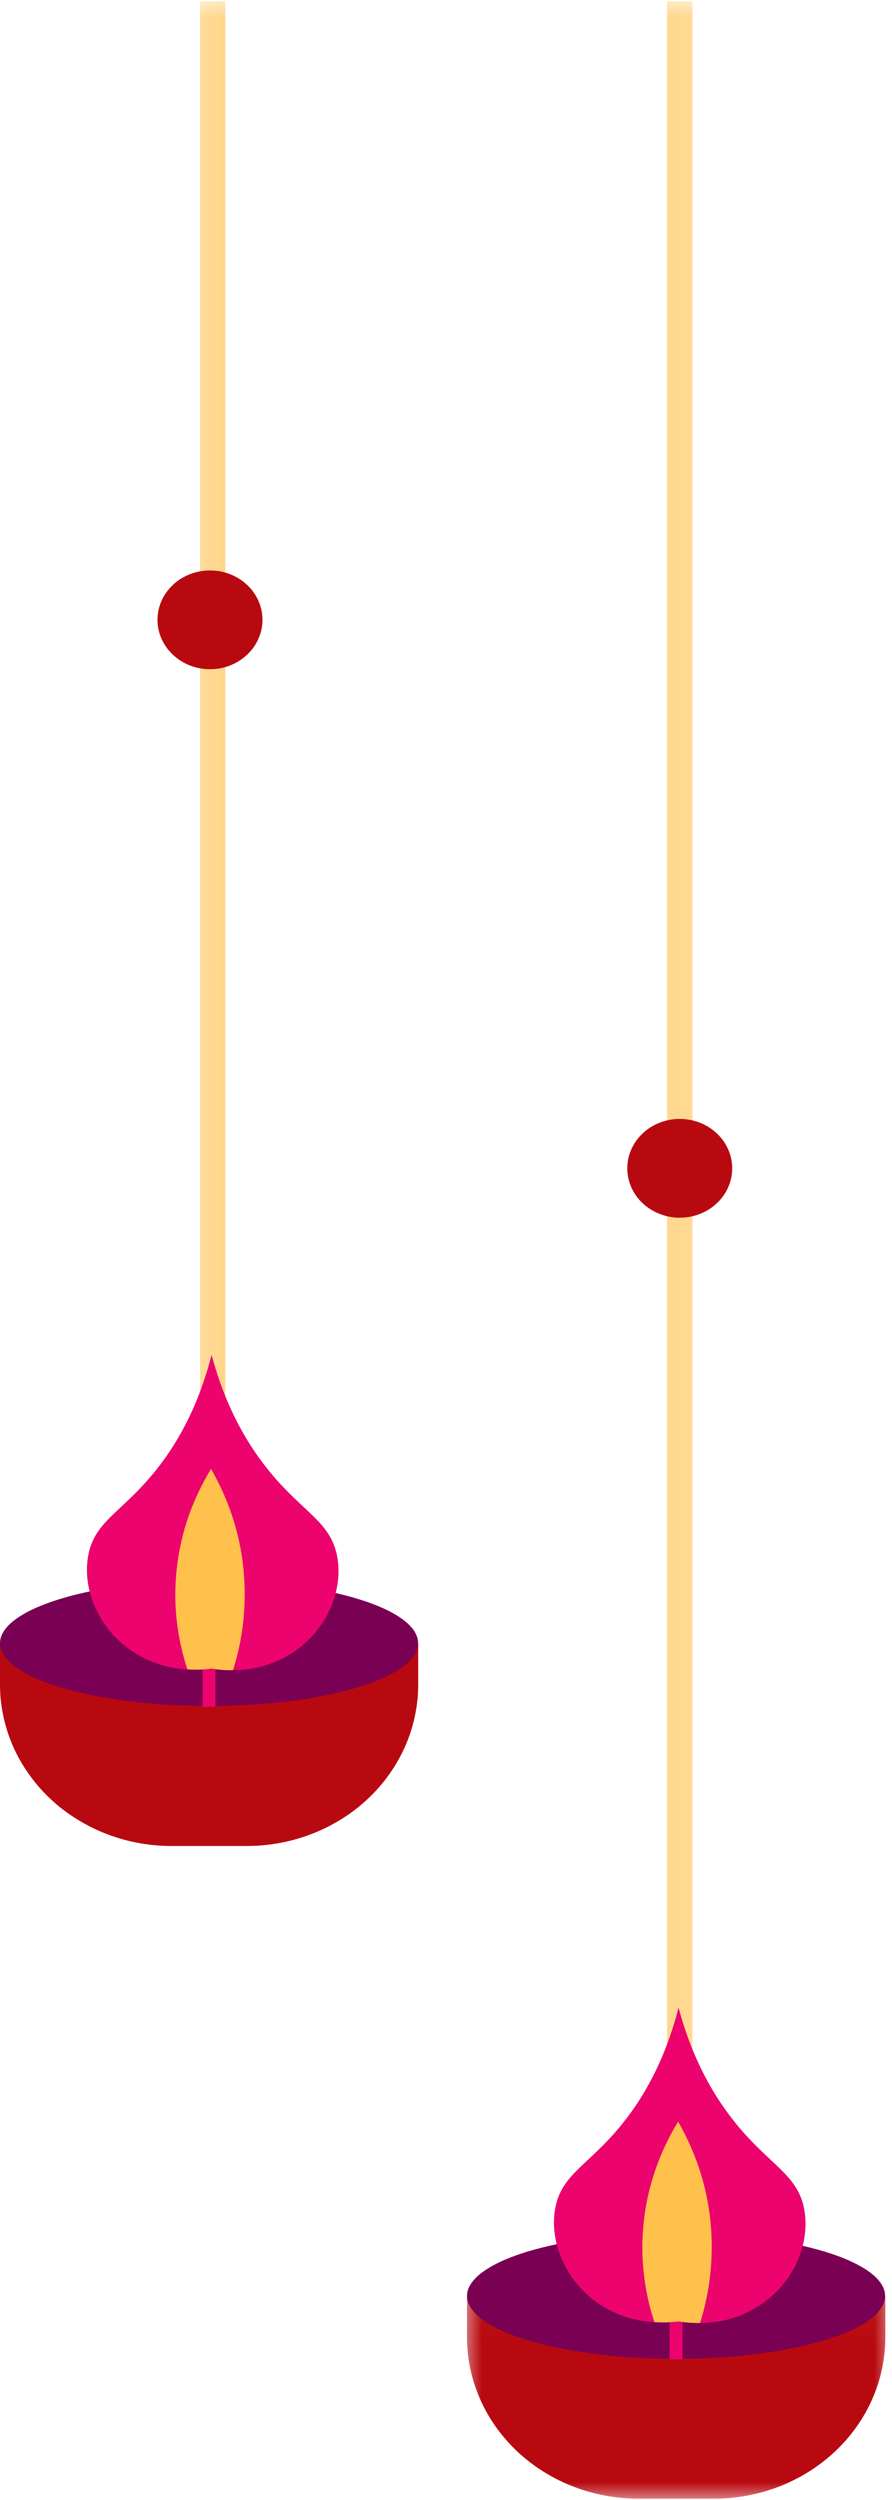 <svg width="25" height="70" viewBox="0 0 25 70" fill="none" xmlns="http://www.w3.org/2000/svg">
<mask id="mask0_13854_94185" style="mask-type:luminance" maskUnits="userSpaceOnUse" x="5" y="0" width="2" height="42">
<path d="M5.454 0H6.701V41.781H5.454V0Z" fill="white"/>
</mask>
<g mask="url(#mask0_13854_94185)">
<path d="M6.315 0.037V41.13C6.317 41.223 6.281 41.301 6.213 41.366C6.143 41.432 6.059 41.464 5.962 41.464C5.885 41.464 5.817 41.443 5.754 41.401C5.656 41.334 5.606 41.244 5.606 41.13V0.037H6.315Z" fill="#FFC04C"/>
</g>
<path d="M0 47.168C0 47.466 0.031 47.758 0.093 48.05C0.154 48.341 0.245 48.623 0.366 48.898C0.487 49.173 0.635 49.432 0.811 49.679C0.986 49.926 1.184 50.154 1.408 50.364C1.631 50.575 1.873 50.761 2.136 50.925C2.398 51.09 2.676 51.23 2.966 51.343C3.259 51.458 3.559 51.543 3.868 51.601C4.178 51.659 4.49 51.688 4.807 51.688H6.916C7.231 51.688 7.543 51.659 7.853 51.601C8.162 51.543 8.462 51.458 8.755 51.343C9.045 51.23 9.323 51.09 9.585 50.925C9.848 50.761 10.09 50.575 10.312 50.364C10.537 50.154 10.735 49.926 10.91 49.679C11.086 49.432 11.234 49.173 11.355 48.898C11.476 48.623 11.567 48.341 11.628 48.05C11.69 47.758 11.721 47.466 11.721 47.168V46.009H0V47.168Z" fill="#B90910"/>
<path d="M11.718 46.007C11.718 46.121 11.68 46.237 11.606 46.35C11.531 46.463 11.419 46.575 11.273 46.681C11.125 46.788 10.944 46.889 10.732 46.985C10.517 47.081 10.274 47.171 10.002 47.252C9.731 47.334 9.434 47.407 9.115 47.471C8.795 47.535 8.457 47.59 8.102 47.635C7.746 47.679 7.38 47.711 7.002 47.734C6.625 47.757 6.245 47.767 5.86 47.767C5.475 47.767 5.095 47.757 4.716 47.734C4.339 47.711 3.974 47.679 3.618 47.635C3.262 47.59 2.924 47.535 2.604 47.471C2.284 47.407 1.988 47.334 1.717 47.252C1.444 47.171 1.202 47.081 0.988 46.985C0.775 46.889 0.595 46.788 0.447 46.681C0.299 46.575 0.188 46.463 0.114 46.35C0.039 46.237 0 46.121 0 46.007C0 45.891 0.039 45.777 0.114 45.662C0.188 45.549 0.299 45.44 0.447 45.333C0.595 45.226 0.775 45.124 0.988 45.028C1.202 44.932 1.444 44.843 1.717 44.761C1.988 44.678 2.284 44.607 2.604 44.541C2.924 44.477 3.262 44.424 3.618 44.379C3.974 44.335 4.339 44.302 4.716 44.279C5.095 44.256 5.475 44.245 5.86 44.245C6.245 44.245 6.625 44.256 7.002 44.279C7.38 44.302 7.746 44.335 8.102 44.379C8.457 44.424 8.795 44.477 9.115 44.541C9.434 44.607 9.731 44.678 10.002 44.761C10.274 44.843 10.517 44.932 10.732 45.028C10.944 45.124 11.125 45.226 11.273 45.333C11.419 45.44 11.531 45.549 11.606 45.662C11.68 45.777 11.718 45.891 11.718 46.007Z" fill="#790053"/>
<path d="M9.448 43.569C9.274 42.678 8.604 42.392 7.76 41.444C7.125 40.731 6.38 39.628 5.93 37.934C5.493 39.65 4.753 40.739 4.164 41.413C3.317 42.385 2.648 42.649 2.476 43.538C2.302 44.426 2.705 45.498 3.593 46.156C4.082 46.513 4.635 46.708 5.25 46.745C5.393 46.754 5.536 46.755 5.679 46.748V47.788H6.038V46.742C6.201 46.761 6.365 46.771 6.529 46.766C7.198 46.761 7.798 46.568 8.329 46.186C9.231 45.527 9.62 44.447 9.448 43.569Z" fill="#EC036E"/>
<path d="M6.846 45.052C6.813 45.635 6.708 46.206 6.531 46.764C6.329 46.769 6.128 46.755 5.93 46.721C5.704 46.752 5.478 46.758 5.251 46.741C5.098 46.277 4.997 45.803 4.947 45.319C4.898 44.836 4.903 44.352 4.96 43.87C5.017 43.387 5.125 42.915 5.286 42.453C5.449 41.991 5.658 41.55 5.915 41.129C6.615 42.355 6.925 43.663 6.846 45.052Z" fill="#FFC04C"/>
<mask id="mask1_13854_94185" style="mask-type:luminance" maskUnits="userSpaceOnUse" x="18" y="0" width="2" height="63">
<path d="M18.346 0H19.593V62.478H18.346V0Z" fill="white"/>
</mask>
<g mask="url(#mask1_13854_94185)">
<path d="M19.406 0.037V61.987C19.409 62.082 19.377 62.163 19.307 62.232C19.237 62.3 19.151 62.334 19.05 62.334C18.95 62.334 18.866 62.3 18.796 62.232C18.726 62.163 18.692 62.082 18.697 61.987V0.037H19.406Z" fill="#FFC04C"/>
</g>
<mask id="mask2_13854_94185" style="mask-type:luminance" maskUnits="userSpaceOnUse" x="12" y="64" width="13" height="6">
<path d="M12.939 64.04H25V70H12.939V64.04Z" fill="white"/>
</mask>
<g mask="url(#mask2_13854_94185)">
<path d="M13.089 65.445C13.089 65.741 13.12 66.035 13.181 66.327C13.243 66.618 13.334 66.9 13.456 67.175C13.576 67.448 13.724 67.709 13.899 67.956C14.075 68.202 14.274 68.43 14.497 68.641C14.72 68.85 14.963 69.037 15.225 69.202C15.488 69.367 15.764 69.506 16.057 69.62C16.347 69.733 16.648 69.819 16.958 69.876C17.267 69.934 17.579 69.963 17.896 69.963H20.006C20.321 69.963 20.635 69.934 20.943 69.876C21.253 69.819 21.554 69.733 21.845 69.62C22.137 69.506 22.413 69.367 22.677 69.202C22.938 69.037 23.182 68.85 23.404 68.641C23.627 68.43 23.827 68.202 24.002 67.956C24.178 67.709 24.326 67.448 24.446 67.175C24.568 66.9 24.659 66.618 24.72 66.327C24.782 66.035 24.813 65.741 24.813 65.445V64.284H13.089V65.445Z" fill="#B90910"/>
</g>
<path d="M24.806 64.284C24.806 64.4 24.769 64.515 24.694 64.628C24.62 64.742 24.508 64.852 24.361 64.959C24.214 65.065 24.033 65.168 23.819 65.264C23.606 65.36 23.362 65.448 23.091 65.531C22.818 65.612 22.522 65.685 22.202 65.749C21.884 65.813 21.546 65.868 21.19 65.912C20.834 65.956 20.469 65.99 20.09 66.013C19.714 66.034 19.334 66.046 18.948 66.046C18.563 66.046 18.182 66.034 17.805 66.013C17.428 65.99 17.061 65.956 16.707 65.912C16.351 65.868 16.013 65.813 15.693 65.749C15.373 65.685 15.077 65.612 14.806 65.531C14.533 65.448 14.291 65.36 14.076 65.264C13.864 65.168 13.683 65.065 13.536 64.959C13.388 64.852 13.277 64.742 13.203 64.628C13.126 64.515 13.089 64.4 13.089 64.284C13.089 64.168 13.126 64.054 13.203 63.941C13.277 63.827 13.388 63.717 13.536 63.61C13.683 63.503 13.864 63.403 14.076 63.305C14.291 63.209 14.533 63.12 14.806 63.038C15.077 62.957 15.373 62.884 15.693 62.82C16.013 62.756 16.351 62.701 16.707 62.657C17.061 62.612 17.428 62.579 17.805 62.556C18.182 62.535 18.563 62.523 18.948 62.523C19.334 62.523 19.714 62.535 20.09 62.556C20.469 62.579 20.834 62.612 21.19 62.657C21.546 62.701 21.884 62.756 22.202 62.82C22.522 62.884 22.818 62.957 23.091 63.038C23.362 63.12 23.606 63.209 23.819 63.305C24.033 63.403 24.214 63.503 24.361 63.61C24.508 63.717 24.62 63.827 24.694 63.941C24.769 64.054 24.806 64.168 24.806 64.284Z" fill="#790053"/>
<path d="M22.537 61.845C22.363 60.956 21.692 60.671 20.849 59.722C20.214 59.01 19.468 57.905 19.018 56.212C18.581 57.926 17.842 59.016 17.253 59.691C16.406 60.663 15.737 60.927 15.565 61.815C15.392 62.703 15.795 63.777 16.682 64.434C17.171 64.79 17.724 64.986 18.339 65.021C18.482 65.032 18.625 65.032 18.768 65.025V66.065H19.127V65.018C19.29 65.04 19.454 65.047 19.618 65.044C20.287 65.038 20.887 64.846 21.418 64.463C22.32 63.806 22.708 62.726 22.537 61.845Z" fill="#EC036E"/>
<path d="M19.935 63.331C19.902 63.913 19.797 64.483 19.619 65.043C19.418 65.047 19.218 65.032 19.018 65C18.793 65.029 18.567 65.035 18.341 65.02C18.187 64.556 18.086 64.082 18.037 63.598C17.988 63.115 17.992 62.631 18.049 62.148C18.105 61.666 18.216 61.193 18.377 60.73C18.538 60.27 18.747 59.827 19.006 59.406C19.706 60.633 20.014 61.942 19.935 63.331Z" fill="#FFC04C"/>
<path d="M20.521 32.714C20.521 32.897 20.484 33.072 20.409 33.243C20.334 33.412 20.229 33.562 20.091 33.691C19.953 33.821 19.793 33.92 19.615 33.99C19.434 34.061 19.246 34.096 19.051 34.096C18.856 34.096 18.669 34.061 18.489 33.99C18.309 33.92 18.149 33.821 18.011 33.691C17.873 33.562 17.768 33.412 17.693 33.243C17.618 33.072 17.581 32.897 17.581 32.714C17.581 32.529 17.618 32.354 17.693 32.184C17.768 32.015 17.873 31.866 18.011 31.736C18.149 31.606 18.309 31.506 18.489 31.435C18.669 31.365 18.856 31.33 19.051 31.33C19.246 31.33 19.434 31.365 19.615 31.435C19.793 31.506 19.953 31.606 20.091 31.736C20.229 31.866 20.334 32.015 20.409 32.184C20.484 32.354 20.521 32.529 20.521 32.714Z" fill="#B90910"/>
<path d="M7.356 17.355C7.356 17.538 7.319 17.715 7.244 17.884C7.169 18.053 7.064 18.203 6.925 18.332C6.787 18.462 6.628 18.563 6.448 18.633C6.268 18.703 6.081 18.738 5.886 18.738C5.691 18.738 5.502 18.703 5.322 18.633C5.142 18.563 4.983 18.462 4.846 18.332C4.708 18.203 4.601 18.053 4.526 17.884C4.451 17.715 4.414 17.538 4.414 17.355C4.414 17.172 4.451 16.995 4.526 16.825C4.601 16.656 4.708 16.507 4.846 16.377C4.983 16.247 5.142 16.148 5.322 16.078C5.502 16.008 5.691 15.973 5.886 15.973C6.081 15.973 6.268 16.008 6.448 16.078C6.628 16.148 6.787 16.247 6.925 16.377C7.064 16.507 7.169 16.656 7.244 16.825C7.319 16.995 7.356 17.172 7.356 17.355Z" fill="#B90910"/>
</svg>
